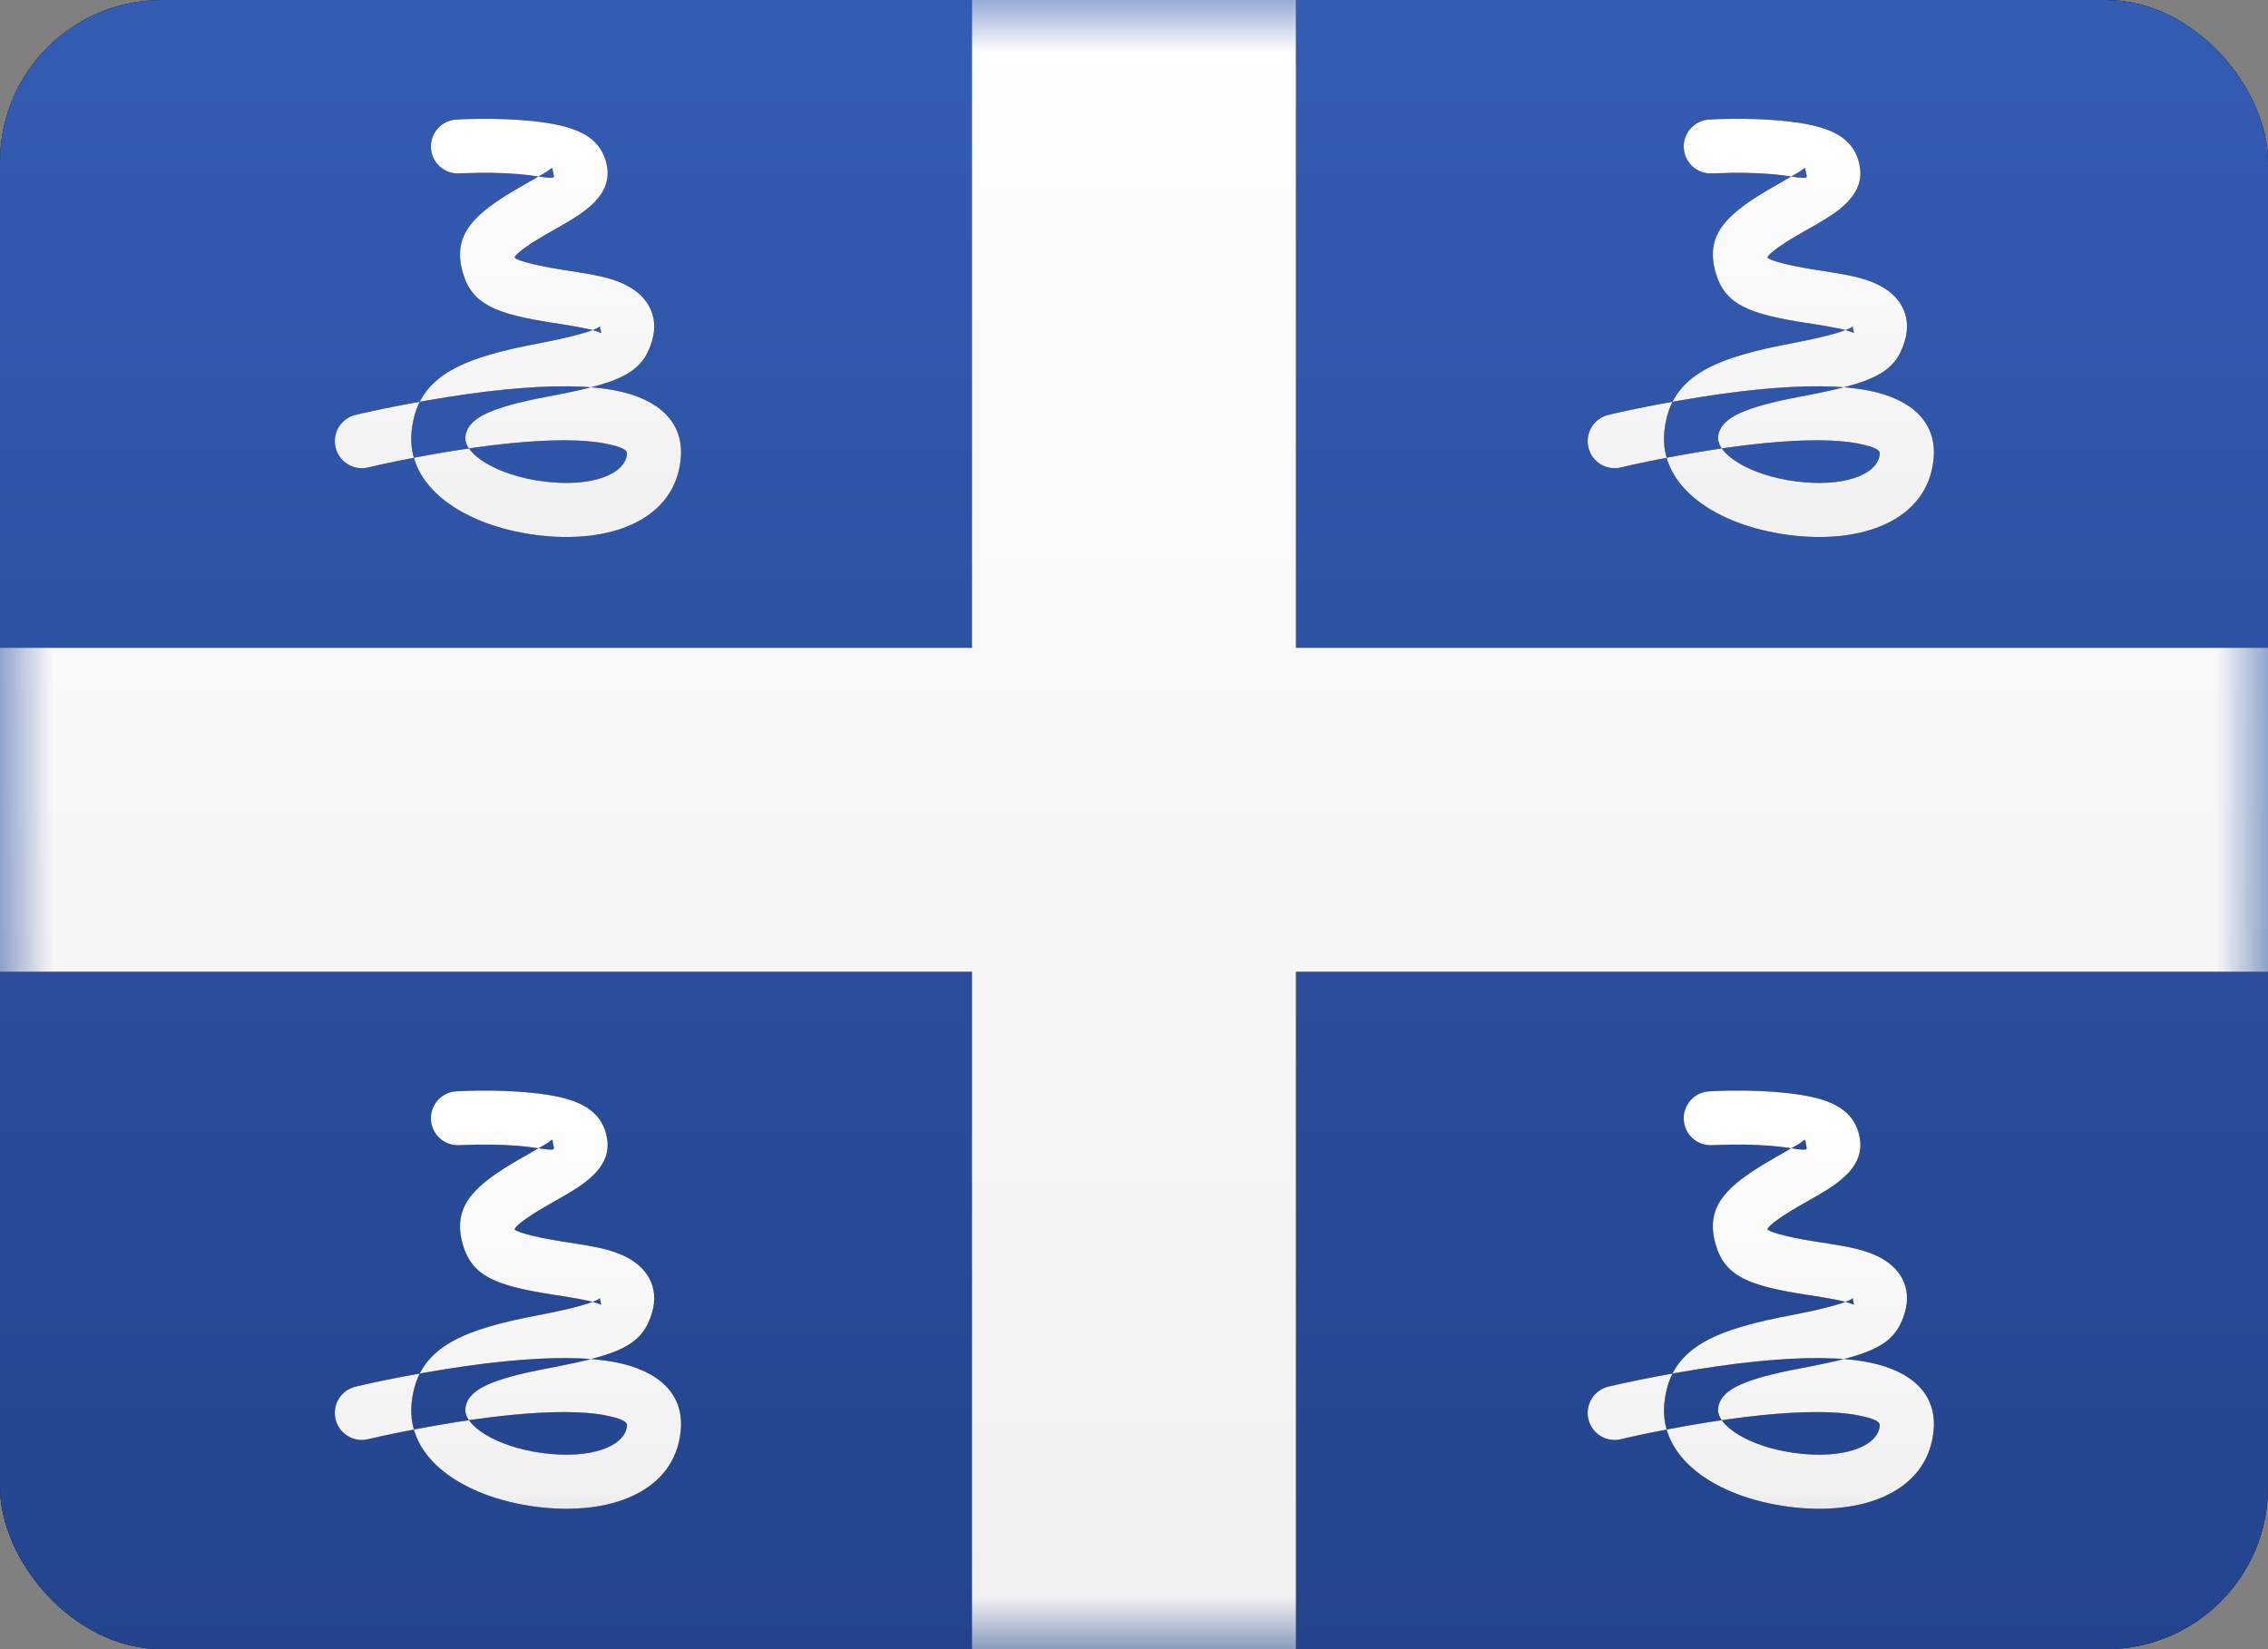 <?xml version="1.0" encoding="UTF-8"?>
<svg width="22px" height="16px" viewBox="0 0 22 16" version="1.1" xmlns="http://www.w3.org/2000/svg" xmlns:xlink="http://www.w3.org/1999/xlink">
    <rect x="0" y="0" width="22" height="16" fill="#808080" stroke="none"/>
    <!-- Generator: Sketch 61.2 (89653) - https://sketch.com -->
    <title>MQ</title>
    <desc>Created with Sketch.</desc>
    <defs>
        <linearGradient x1="50%" y1="0%" x2="50%" y2="100%" id="linearGradient-1">
            <stop stop-color="#345CB3" offset="0%"></stop>
            <stop stop-color="#23448D" offset="100%"></stop>
        </linearGradient>
        <rect id="path-2" x="0" y="0" width="22" height="15.714" rx="1.571"></rect>
        <linearGradient x1="50%" y1="0%" x2="50%" y2="100%" id="linearGradient-4">
            <stop stop-color="#FFFFFF" offset="0%"></stop>
            <stop stop-color="#F0F0F0" offset="100%"></stop>
        </linearGradient>
        <linearGradient x1="50%" y1="0%" x2="50%" y2="100%" id="linearGradient-5">
            <stop stop-color="#FFFFFF" offset="0%"></stop>
            <stop stop-color="#F0F0F0" offset="100%"></stop>
        </linearGradient>
        <rect id="path-6" x="0" y="0" width="22" height="15.714" rx="1.571"></rect>
        <linearGradient x1="50%" y1="0%" x2="50%" y2="100%" id="linearGradient-8">
            <stop stop-color="#FFFFFF" offset="0%"></stop>
            <stop stop-color="#F0F0F0" offset="100%"></stop>
        </linearGradient>
        <rect id="path-9" x="0" y="0" width="22" height="15.714" rx="1.571"></rect>
        <rect id="path-11" x="0" y="0" width="22" height="15.714" rx="1.571"></rect>
        <rect id="path-13" x="0" y="0" width="22" height="16" rx="1.571"></rect>
        <linearGradient x1="50%" y1="0%" x2="50%" y2="100%" id="linearGradient-15">
            <stop stop-color="#FFFFFF" offset="0%"></stop>
            <stop stop-color="#F0F0F0" offset="100%"></stop>
        </linearGradient>
        <linearGradient x1="50%" y1="0%" x2="50%" y2="100%" id="linearGradient-16">
            <stop stop-color="#FFFFFF" offset="0%"></stop>
            <stop stop-color="#F0F0F0" offset="100%"></stop>
        </linearGradient>
    </defs>
    <g id="MQ" stroke="none" stroke-width="1" fill="none" fill-rule="evenodd">
        <g>
            <g id="Mask">
                <g id="path-2-link" fill="#000000">
                    <rect id="path-2" x="0" y="0" width="22" height="16" rx="1.571"></rect>
                </g>
                <g id="path-2-link" fill="url(#linearGradient-1)">
                    <rect id="path-2" x="0" y="0" width="22" height="16" rx="1.571"></rect>
                </g>
            </g>
            <g id="Line-Clipped">
                <mask id="mask-3" fill="white">
                    <use xlink:href="#path-2"></use>
                </mask>
                <g id="path-2"></g>
                <g id="Line" mask="url(#mask-3)">
                    <g transform="translate(14.667, 1.048)" id="path-6-link">
                        <g>
                            <path d="M2.009,0.632 C2.168,0.626 2.341,0.627 2.501,0.64 C2.717,0.656 2.87,0.704 2.858,0.659 C2.84,0.589 2.852,0.571 2.828,0.589 C2.774,0.628 2.854,0.582 2.536,0.764 C2.073,1.029 1.872,1.23 1.974,1.593 C2.063,1.91 2.299,1.998 2.852,2.085 C2.889,2.091 2.889,2.091 2.926,2.096 C3.147,2.131 3.246,2.152 3.312,2.181 C3.327,2.188 3.299,2.142 3.307,2.114 C3.3,2.138 3.153,2.196 2.783,2.269 C2.693,2.286 2.693,2.286 2.599,2.305 C1.887,2.45 1.531,2.64 1.478,3.133 C1.42,3.673 1.98,4.049 2.683,4.142 C3.401,4.236 4.024,3.999 4.088,3.416 C4.129,3.046 3.871,2.824 3.464,2.742 C3.187,2.687 2.823,2.688 2.387,2.731 C2.142,2.755 1.883,2.793 1.618,2.839 C1.323,2.891 1.08,2.942 0.934,2.977 C0.794,3.011 0.707,3.153 0.741,3.293 C0.774,3.434 0.916,3.521 1.056,3.487 C1.192,3.454 1.425,3.405 1.708,3.355 C1.961,3.311 2.208,3.275 2.438,3.252 C2.828,3.214 3.146,3.213 3.361,3.256 C3.536,3.291 3.571,3.322 3.567,3.359 C3.546,3.558 3.217,3.683 2.751,3.622 C2.294,3.562 1.982,3.352 1.999,3.189 C2.017,3.022 2.209,2.919 2.704,2.818 C2.794,2.8 2.794,2.8 2.884,2.783 C3.493,2.663 3.716,2.575 3.809,2.263 C3.885,2.007 3.759,1.806 3.525,1.702 C3.399,1.647 3.278,1.621 3.006,1.579 C2.969,1.573 2.969,1.573 2.933,1.568 C2.618,1.518 2.483,1.468 2.478,1.451 C2.474,1.435 2.55,1.359 2.796,1.218 C2.881,1.17 2.93,1.142 2.968,1.12 C3.036,1.08 3.09,1.046 3.137,1.012 C3.318,0.88 3.418,0.731 3.365,0.527 C3.291,0.241 3.01,0.153 2.541,0.117 C2.359,0.103 2.168,0.102 1.991,0.108 C1.928,0.111 1.928,0.111 1.912,0.112 C1.768,0.12 1.657,0.244 1.666,0.388 C1.674,0.533 1.798,0.643 1.942,0.634 C1.953,0.634 1.953,0.634 2.009,0.632 Z" id="path-6" fill="#000000"></path>
                        </g>
                        <g>
                            <path d="M2.009,0.632 C2.168,0.626 2.341,0.627 2.501,0.64 C2.717,0.656 2.87,0.704 2.858,0.659 C2.84,0.589 2.852,0.571 2.828,0.589 C2.774,0.628 2.854,0.582 2.536,0.764 C2.073,1.029 1.872,1.23 1.974,1.593 C2.063,1.91 2.299,1.998 2.852,2.085 C2.889,2.091 2.889,2.091 2.926,2.096 C3.147,2.131 3.246,2.152 3.312,2.181 C3.327,2.188 3.299,2.142 3.307,2.114 C3.3,2.138 3.153,2.196 2.783,2.269 C2.693,2.286 2.693,2.286 2.599,2.305 C1.887,2.45 1.531,2.64 1.478,3.133 C1.42,3.673 1.98,4.049 2.683,4.142 C3.401,4.236 4.024,3.999 4.088,3.416 C4.129,3.046 3.871,2.824 3.464,2.742 C3.187,2.687 2.823,2.688 2.387,2.731 C2.142,2.755 1.883,2.793 1.618,2.839 C1.323,2.891 1.08,2.942 0.934,2.977 C0.794,3.011 0.707,3.153 0.741,3.293 C0.774,3.434 0.916,3.521 1.056,3.487 C1.192,3.454 1.425,3.405 1.708,3.355 C1.961,3.311 2.208,3.275 2.438,3.252 C2.828,3.214 3.146,3.213 3.361,3.256 C3.536,3.291 3.571,3.322 3.567,3.359 C3.546,3.558 3.217,3.683 2.751,3.622 C2.294,3.562 1.982,3.352 1.999,3.189 C2.017,3.022 2.209,2.919 2.704,2.818 C2.794,2.8 2.794,2.8 2.884,2.783 C3.493,2.663 3.716,2.575 3.809,2.263 C3.885,2.007 3.759,1.806 3.525,1.702 C3.399,1.647 3.278,1.621 3.006,1.579 C2.969,1.573 2.969,1.573 2.933,1.568 C2.618,1.518 2.483,1.468 2.478,1.451 C2.474,1.435 2.55,1.359 2.796,1.218 C2.881,1.17 2.93,1.142 2.968,1.12 C3.036,1.08 3.09,1.046 3.137,1.012 C3.318,0.88 3.418,0.731 3.365,0.527 C3.291,0.241 3.01,0.153 2.541,0.117 C2.359,0.103 2.168,0.102 1.991,0.108 C1.928,0.111 1.928,0.111 1.912,0.112 C1.768,0.12 1.657,0.244 1.666,0.388 C1.674,0.533 1.798,0.643 1.942,0.634 C1.953,0.634 1.953,0.634 2.009,0.632 Z" id="path-6" fill="url(#linearGradient-5)"></path>
                        </g>
                    </g>
                </g>
            </g>
            <g id="Line-Copy-Clipped">
                <mask id="mask-7" fill="white">
                    <use xlink:href="#path-6"></use>
                </mask>
                <g id="path-2"></g>
                <g id="Line-Copy" mask="url(#mask-7)">
                    <g transform="translate(3.143, 1.048)" id="path-8-link">
                        <g>
                            <path d="M1.38,0.632 C1.539,0.626 1.712,0.627 1.873,0.64 C2.089,0.656 2.241,0.704 2.23,0.659 C2.211,0.589 2.224,0.571 2.199,0.589 C2.146,0.628 2.226,0.582 1.907,0.764 C1.444,1.029 1.244,1.23 1.345,1.593 C1.434,1.91 1.67,1.998 2.224,2.085 C2.261,2.091 2.261,2.091 2.297,2.096 C2.518,2.131 2.617,2.152 2.684,2.181 C2.699,2.188 2.67,2.142 2.679,2.114 C2.671,2.138 2.524,2.196 2.154,2.269 C2.064,2.286 2.064,2.286 1.971,2.305 C1.258,2.45 0.903,2.64 0.85,3.133 C0.792,3.673 1.351,4.049 2.054,4.142 C2.772,4.236 3.396,3.999 3.459,3.416 C3.5,3.046 3.243,2.824 2.835,2.742 C2.559,2.687 2.195,2.688 1.758,2.731 C1.514,2.755 1.255,2.793 0.989,2.839 C0.694,2.891 0.451,2.942 0.306,2.977 C0.165,3.011 0.078,3.153 0.112,3.293 C0.146,3.434 0.287,3.521 0.428,3.487 C0.564,3.454 0.796,3.405 1.08,3.355 C1.333,3.311 1.579,3.275 1.81,3.252 C2.199,3.214 2.518,3.213 2.732,3.256 C2.907,3.291 2.943,3.322 2.939,3.359 C2.917,3.558 2.588,3.683 2.123,3.622 C1.666,3.562 1.353,3.352 1.371,3.189 C1.389,3.022 1.581,2.919 2.076,2.818 C2.165,2.8 2.165,2.8 2.256,2.783 C2.865,2.663 3.088,2.575 3.181,2.263 C3.257,2.007 3.13,1.806 2.896,1.702 C2.771,1.647 2.65,1.621 2.377,1.579 C2.341,1.573 2.341,1.573 2.305,1.568 C1.989,1.518 1.854,1.468 1.85,1.451 C1.845,1.435 1.921,1.359 2.167,1.218 C2.252,1.17 2.302,1.142 2.339,1.12 C2.408,1.08 2.461,1.046 2.508,1.012 C2.689,0.88 2.79,0.731 2.737,0.527 C2.662,0.241 2.381,0.153 1.913,0.117 C1.73,0.103 1.539,0.102 1.362,0.108 C1.3,0.111 1.3,0.111 1.283,0.112 C1.139,0.12 1.029,0.244 1.037,0.388 C1.046,0.533 1.169,0.643 1.314,0.634 C1.324,0.634 1.324,0.634 1.38,0.632 Z" id="path-8" fill="#000000"></path>
                        </g>
                        <g>
                            <path d="M1.38,0.632 C1.539,0.626 1.712,0.627 1.873,0.64 C2.089,0.656 2.241,0.704 2.23,0.659 C2.211,0.589 2.224,0.571 2.199,0.589 C2.146,0.628 2.226,0.582 1.907,0.764 C1.444,1.029 1.244,1.23 1.345,1.593 C1.434,1.91 1.67,1.998 2.224,2.085 C2.261,2.091 2.261,2.091 2.297,2.096 C2.518,2.131 2.617,2.152 2.684,2.181 C2.699,2.188 2.67,2.142 2.679,2.114 C2.671,2.138 2.524,2.196 2.154,2.269 C2.064,2.286 2.064,2.286 1.971,2.305 C1.258,2.45 0.903,2.64 0.85,3.133 C0.792,3.673 1.351,4.049 2.054,4.142 C2.772,4.236 3.396,3.999 3.459,3.416 C3.5,3.046 3.243,2.824 2.835,2.742 C2.559,2.687 2.195,2.688 1.758,2.731 C1.514,2.755 1.255,2.793 0.989,2.839 C0.694,2.891 0.451,2.942 0.306,2.977 C0.165,3.011 0.078,3.153 0.112,3.293 C0.146,3.434 0.287,3.521 0.428,3.487 C0.564,3.454 0.796,3.405 1.08,3.355 C1.333,3.311 1.579,3.275 1.81,3.252 C2.199,3.214 2.518,3.213 2.732,3.256 C2.907,3.291 2.943,3.322 2.939,3.359 C2.917,3.558 2.588,3.683 2.123,3.622 C1.666,3.562 1.353,3.352 1.371,3.189 C1.389,3.022 1.581,2.919 2.076,2.818 C2.165,2.8 2.165,2.8 2.256,2.783 C2.865,2.663 3.088,2.575 3.181,2.263 C3.257,2.007 3.13,1.806 2.896,1.702 C2.771,1.647 2.65,1.621 2.377,1.579 C2.341,1.573 2.341,1.573 2.305,1.568 C1.989,1.518 1.854,1.468 1.85,1.451 C1.845,1.435 1.921,1.359 2.167,1.218 C2.252,1.17 2.302,1.142 2.339,1.12 C2.408,1.08 2.461,1.046 2.508,1.012 C2.689,0.88 2.79,0.731 2.737,0.527 C2.662,0.241 2.381,0.153 1.913,0.117 C1.73,0.103 1.539,0.102 1.362,0.108 C1.3,0.111 1.3,0.111 1.283,0.112 C1.139,0.12 1.029,0.244 1.037,0.388 C1.046,0.533 1.169,0.643 1.314,0.634 C1.324,0.634 1.324,0.634 1.38,0.632 Z" id="path-8" fill="url(#linearGradient-5)"></path>
                        </g>
                    </g>
                </g>
            </g>
            <g id="Line-Copy-3-Clipped">
                <mask id="mask-10" fill="white">
                    <use xlink:href="#path-9"></use>
                </mask>
                <g id="path-2"></g>
                <g id="Line-Copy-3" mask="url(#mask-10)">
                    <g transform="translate(14.667, 10.476)" id="path-10-link">
                        <g>
                            <path d="M2.009,0.632 C2.168,0.626 2.341,0.627 2.501,0.64 C2.717,0.656 2.87,0.704 2.858,0.659 C2.84,0.589 2.852,0.571 2.828,0.589 C2.774,0.628 2.854,0.582 2.536,0.764 C2.073,1.029 1.872,1.23 1.974,1.593 C2.063,1.91 2.299,1.998 2.852,2.085 C2.889,2.091 2.889,2.091 2.926,2.096 C3.147,2.131 3.246,2.152 3.312,2.181 C3.327,2.188 3.299,2.142 3.307,2.114 C3.3,2.138 3.153,2.196 2.783,2.269 C2.693,2.286 2.693,2.286 2.599,2.305 C1.887,2.45 1.531,2.64 1.478,3.133 C1.42,3.673 1.98,4.049 2.683,4.142 C3.401,4.236 4.024,3.999 4.088,3.416 C4.129,3.046 3.871,2.824 3.464,2.742 C3.187,2.687 2.823,2.688 2.387,2.731 C2.142,2.755 1.883,2.793 1.618,2.839 C1.323,2.891 1.08,2.942 0.934,2.977 C0.794,3.011 0.707,3.153 0.741,3.293 C0.774,3.434 0.916,3.521 1.056,3.487 C1.192,3.454 1.425,3.405 1.708,3.355 C1.961,3.311 2.208,3.275 2.438,3.252 C2.828,3.214 3.146,3.213 3.361,3.256 C3.536,3.291 3.571,3.322 3.567,3.359 C3.546,3.558 3.217,3.683 2.751,3.622 C2.294,3.562 1.982,3.352 1.999,3.189 C2.017,3.022 2.209,2.919 2.704,2.818 C2.794,2.8 2.794,2.8 2.884,2.783 C3.493,2.663 3.716,2.575 3.809,2.263 C3.885,2.007 3.759,1.806 3.525,1.702 C3.399,1.647 3.278,1.621 3.006,1.579 C2.969,1.573 2.969,1.573 2.933,1.568 C2.618,1.518 2.483,1.468 2.478,1.451 C2.474,1.435 2.55,1.359 2.796,1.218 C2.881,1.17 2.93,1.142 2.968,1.12 C3.036,1.08 3.09,1.046 3.137,1.012 C3.318,0.88 3.418,0.731 3.365,0.527 C3.291,0.241 3.01,0.153 2.541,0.117 C2.359,0.103 2.168,0.102 1.991,0.108 C1.928,0.111 1.928,0.111 1.912,0.112 C1.768,0.12 1.657,0.244 1.666,0.388 C1.674,0.533 1.798,0.643 1.942,0.634 C1.953,0.634 1.953,0.634 2.009,0.632 Z" id="path-10" fill="#000000"></path>
                        </g>
                        <g>
                            <path d="M2.009,0.632 C2.168,0.626 2.341,0.627 2.501,0.64 C2.717,0.656 2.87,0.704 2.858,0.659 C2.84,0.589 2.852,0.571 2.828,0.589 C2.774,0.628 2.854,0.582 2.536,0.764 C2.073,1.029 1.872,1.23 1.974,1.593 C2.063,1.91 2.299,1.998 2.852,2.085 C2.889,2.091 2.889,2.091 2.926,2.096 C3.147,2.131 3.246,2.152 3.312,2.181 C3.327,2.188 3.299,2.142 3.307,2.114 C3.3,2.138 3.153,2.196 2.783,2.269 C2.693,2.286 2.693,2.286 2.599,2.305 C1.887,2.45 1.531,2.64 1.478,3.133 C1.42,3.673 1.98,4.049 2.683,4.142 C3.401,4.236 4.024,3.999 4.088,3.416 C4.129,3.046 3.871,2.824 3.464,2.742 C3.187,2.687 2.823,2.688 2.387,2.731 C2.142,2.755 1.883,2.793 1.618,2.839 C1.323,2.891 1.08,2.942 0.934,2.977 C0.794,3.011 0.707,3.153 0.741,3.293 C0.774,3.434 0.916,3.521 1.056,3.487 C1.192,3.454 1.425,3.405 1.708,3.355 C1.961,3.311 2.208,3.275 2.438,3.252 C2.828,3.214 3.146,3.213 3.361,3.256 C3.536,3.291 3.571,3.322 3.567,3.359 C3.546,3.558 3.217,3.683 2.751,3.622 C2.294,3.562 1.982,3.352 1.999,3.189 C2.017,3.022 2.209,2.919 2.704,2.818 C2.794,2.8 2.794,2.8 2.884,2.783 C3.493,2.663 3.716,2.575 3.809,2.263 C3.885,2.007 3.759,1.806 3.525,1.702 C3.399,1.647 3.278,1.621 3.006,1.579 C2.969,1.573 2.969,1.573 2.933,1.568 C2.618,1.518 2.483,1.468 2.478,1.451 C2.474,1.435 2.55,1.359 2.796,1.218 C2.881,1.17 2.93,1.142 2.968,1.12 C3.036,1.08 3.09,1.046 3.137,1.012 C3.318,0.88 3.418,0.731 3.365,0.527 C3.291,0.241 3.01,0.153 2.541,0.117 C2.359,0.103 2.168,0.102 1.991,0.108 C1.928,0.111 1.928,0.111 1.912,0.112 C1.768,0.12 1.657,0.244 1.666,0.388 C1.674,0.533 1.798,0.643 1.942,0.634 C1.953,0.634 1.953,0.634 2.009,0.632 Z" id="path-10" fill="url(#linearGradient-5)"></path>
                        </g>
                    </g>
                </g>
            </g>
            <g id="Line-Copy-2-Clipped">
                <mask id="mask-12" fill="white">
                    <use xlink:href="#path-11"></use>
                </mask>
                <g id="path-2"></g>
                <g id="Line-Copy-2" mask="url(#mask-12)">
                    <g transform="translate(3.143, 10.476)" id="path-12-link">
                        <g>
                            <path d="M1.38,0.632 C1.539,0.626 1.712,0.627 1.873,0.64 C2.089,0.656 2.241,0.704 2.23,0.659 C2.211,0.589 2.224,0.571 2.199,0.589 C2.146,0.628 2.226,0.582 1.907,0.764 C1.444,1.029 1.244,1.23 1.345,1.593 C1.434,1.91 1.67,1.998 2.224,2.085 C2.261,2.091 2.261,2.091 2.297,2.096 C2.518,2.131 2.617,2.152 2.684,2.181 C2.699,2.188 2.67,2.142 2.679,2.114 C2.671,2.138 2.524,2.196 2.154,2.269 C2.064,2.286 2.064,2.286 1.971,2.305 C1.258,2.45 0.903,2.64 0.85,3.133 C0.792,3.673 1.351,4.049 2.054,4.142 C2.772,4.236 3.396,3.999 3.459,3.416 C3.5,3.046 3.243,2.824 2.835,2.742 C2.559,2.687 2.195,2.688 1.758,2.731 C1.514,2.755 1.255,2.793 0.989,2.839 C0.694,2.891 0.451,2.942 0.306,2.977 C0.165,3.011 0.078,3.153 0.112,3.293 C0.146,3.434 0.287,3.521 0.428,3.487 C0.564,3.454 0.796,3.405 1.08,3.355 C1.333,3.311 1.579,3.275 1.81,3.252 C2.199,3.214 2.518,3.213 2.732,3.256 C2.907,3.291 2.943,3.322 2.939,3.359 C2.917,3.558 2.588,3.683 2.123,3.622 C1.666,3.562 1.353,3.352 1.371,3.189 C1.389,3.022 1.581,2.919 2.076,2.818 C2.165,2.8 2.165,2.8 2.256,2.783 C2.865,2.663 3.088,2.575 3.181,2.263 C3.257,2.007 3.13,1.806 2.896,1.702 C2.771,1.647 2.65,1.621 2.377,1.579 C2.341,1.573 2.341,1.573 2.305,1.568 C1.989,1.518 1.854,1.468 1.85,1.451 C1.845,1.435 1.921,1.359 2.167,1.218 C2.252,1.17 2.302,1.142 2.339,1.12 C2.408,1.08 2.461,1.046 2.508,1.012 C2.689,0.88 2.79,0.731 2.737,0.527 C2.662,0.241 2.381,0.153 1.913,0.117 C1.73,0.103 1.539,0.102 1.362,0.108 C1.3,0.111 1.3,0.111 1.283,0.112 C1.139,0.12 1.029,0.244 1.037,0.388 C1.046,0.533 1.169,0.643 1.314,0.634 C1.324,0.634 1.324,0.634 1.38,0.632 Z" id="path-12" fill="#000000"></path>
                        </g>
                        <g>
                            <path d="M1.38,0.632 C1.539,0.626 1.712,0.627 1.873,0.64 C2.089,0.656 2.241,0.704 2.23,0.659 C2.211,0.589 2.224,0.571 2.199,0.589 C2.146,0.628 2.226,0.582 1.907,0.764 C1.444,1.029 1.244,1.23 1.345,1.593 C1.434,1.91 1.67,1.998 2.224,2.085 C2.261,2.091 2.261,2.091 2.297,2.096 C2.518,2.131 2.617,2.152 2.684,2.181 C2.699,2.188 2.67,2.142 2.679,2.114 C2.671,2.138 2.524,2.196 2.154,2.269 C2.064,2.286 2.064,2.286 1.971,2.305 C1.258,2.45 0.903,2.64 0.85,3.133 C0.792,3.673 1.351,4.049 2.054,4.142 C2.772,4.236 3.396,3.999 3.459,3.416 C3.5,3.046 3.243,2.824 2.835,2.742 C2.559,2.687 2.195,2.688 1.758,2.731 C1.514,2.755 1.255,2.793 0.989,2.839 C0.694,2.891 0.451,2.942 0.306,2.977 C0.165,3.011 0.078,3.153 0.112,3.293 C0.146,3.434 0.287,3.521 0.428,3.487 C0.564,3.454 0.796,3.405 1.08,3.355 C1.333,3.311 1.579,3.275 1.81,3.252 C2.199,3.214 2.518,3.213 2.732,3.256 C2.907,3.291 2.943,3.322 2.939,3.359 C2.917,3.558 2.588,3.683 2.123,3.622 C1.666,3.562 1.353,3.352 1.371,3.189 C1.389,3.022 1.581,2.919 2.076,2.818 C2.165,2.8 2.165,2.8 2.256,2.783 C2.865,2.663 3.088,2.575 3.181,2.263 C3.257,2.007 3.13,1.806 2.896,1.702 C2.771,1.647 2.65,1.621 2.377,1.579 C2.341,1.573 2.341,1.573 2.305,1.568 C1.989,1.518 1.854,1.468 1.85,1.451 C1.845,1.435 1.921,1.359 2.167,1.218 C2.252,1.17 2.302,1.142 2.339,1.12 C2.408,1.08 2.461,1.046 2.508,1.012 C2.689,0.88 2.79,0.731 2.737,0.527 C2.662,0.241 2.381,0.153 1.913,0.117 C1.73,0.103 1.539,0.102 1.362,0.108 C1.3,0.111 1.3,0.111 1.283,0.112 C1.139,0.12 1.029,0.244 1.037,0.388 C1.046,0.533 1.169,0.643 1.314,0.634 C1.324,0.634 1.324,0.634 1.38,0.632 Z" id="path-12" fill="url(#linearGradient-5)"></path>
                        </g>
                    </g>
                </g>
            </g>
            <g id="Rectangle-2-Clipped">
                <mask id="mask-14" fill="white">
                    <use xlink:href="#path-13"></use>
                </mask>
                <g id="path-2"></g>
                <g id="Rectangle-2" mask="url(#mask-14)">
                    <g transform="translate(-1.048, -1.048)" id="path-14-link">
                        <g>
                            <polygon id="path-14" fill="#000000" points="10.476 7.333 10.476 0 13.619 0 13.619 7.333 24.095 7.333 24.095 10.476 13.619 10.476 13.619 17.81 10.476 17.81 10.476 10.476 0 10.476 0 7.333"></polygon>
                        </g>
                        <g>
                            <polygon id="path-14" fill="url(#linearGradient-16)" points="10.476 7.333 10.476 0 13.619 0 13.619 7.333 24.095 7.333 24.095 10.476 13.619 10.476 13.619 17.81 10.476 17.81 10.476 10.476 0 10.476 0 7.333"></polygon>
                        </g>
                    </g>
                </g>
            </g>
        </g>
    </g>
</svg>